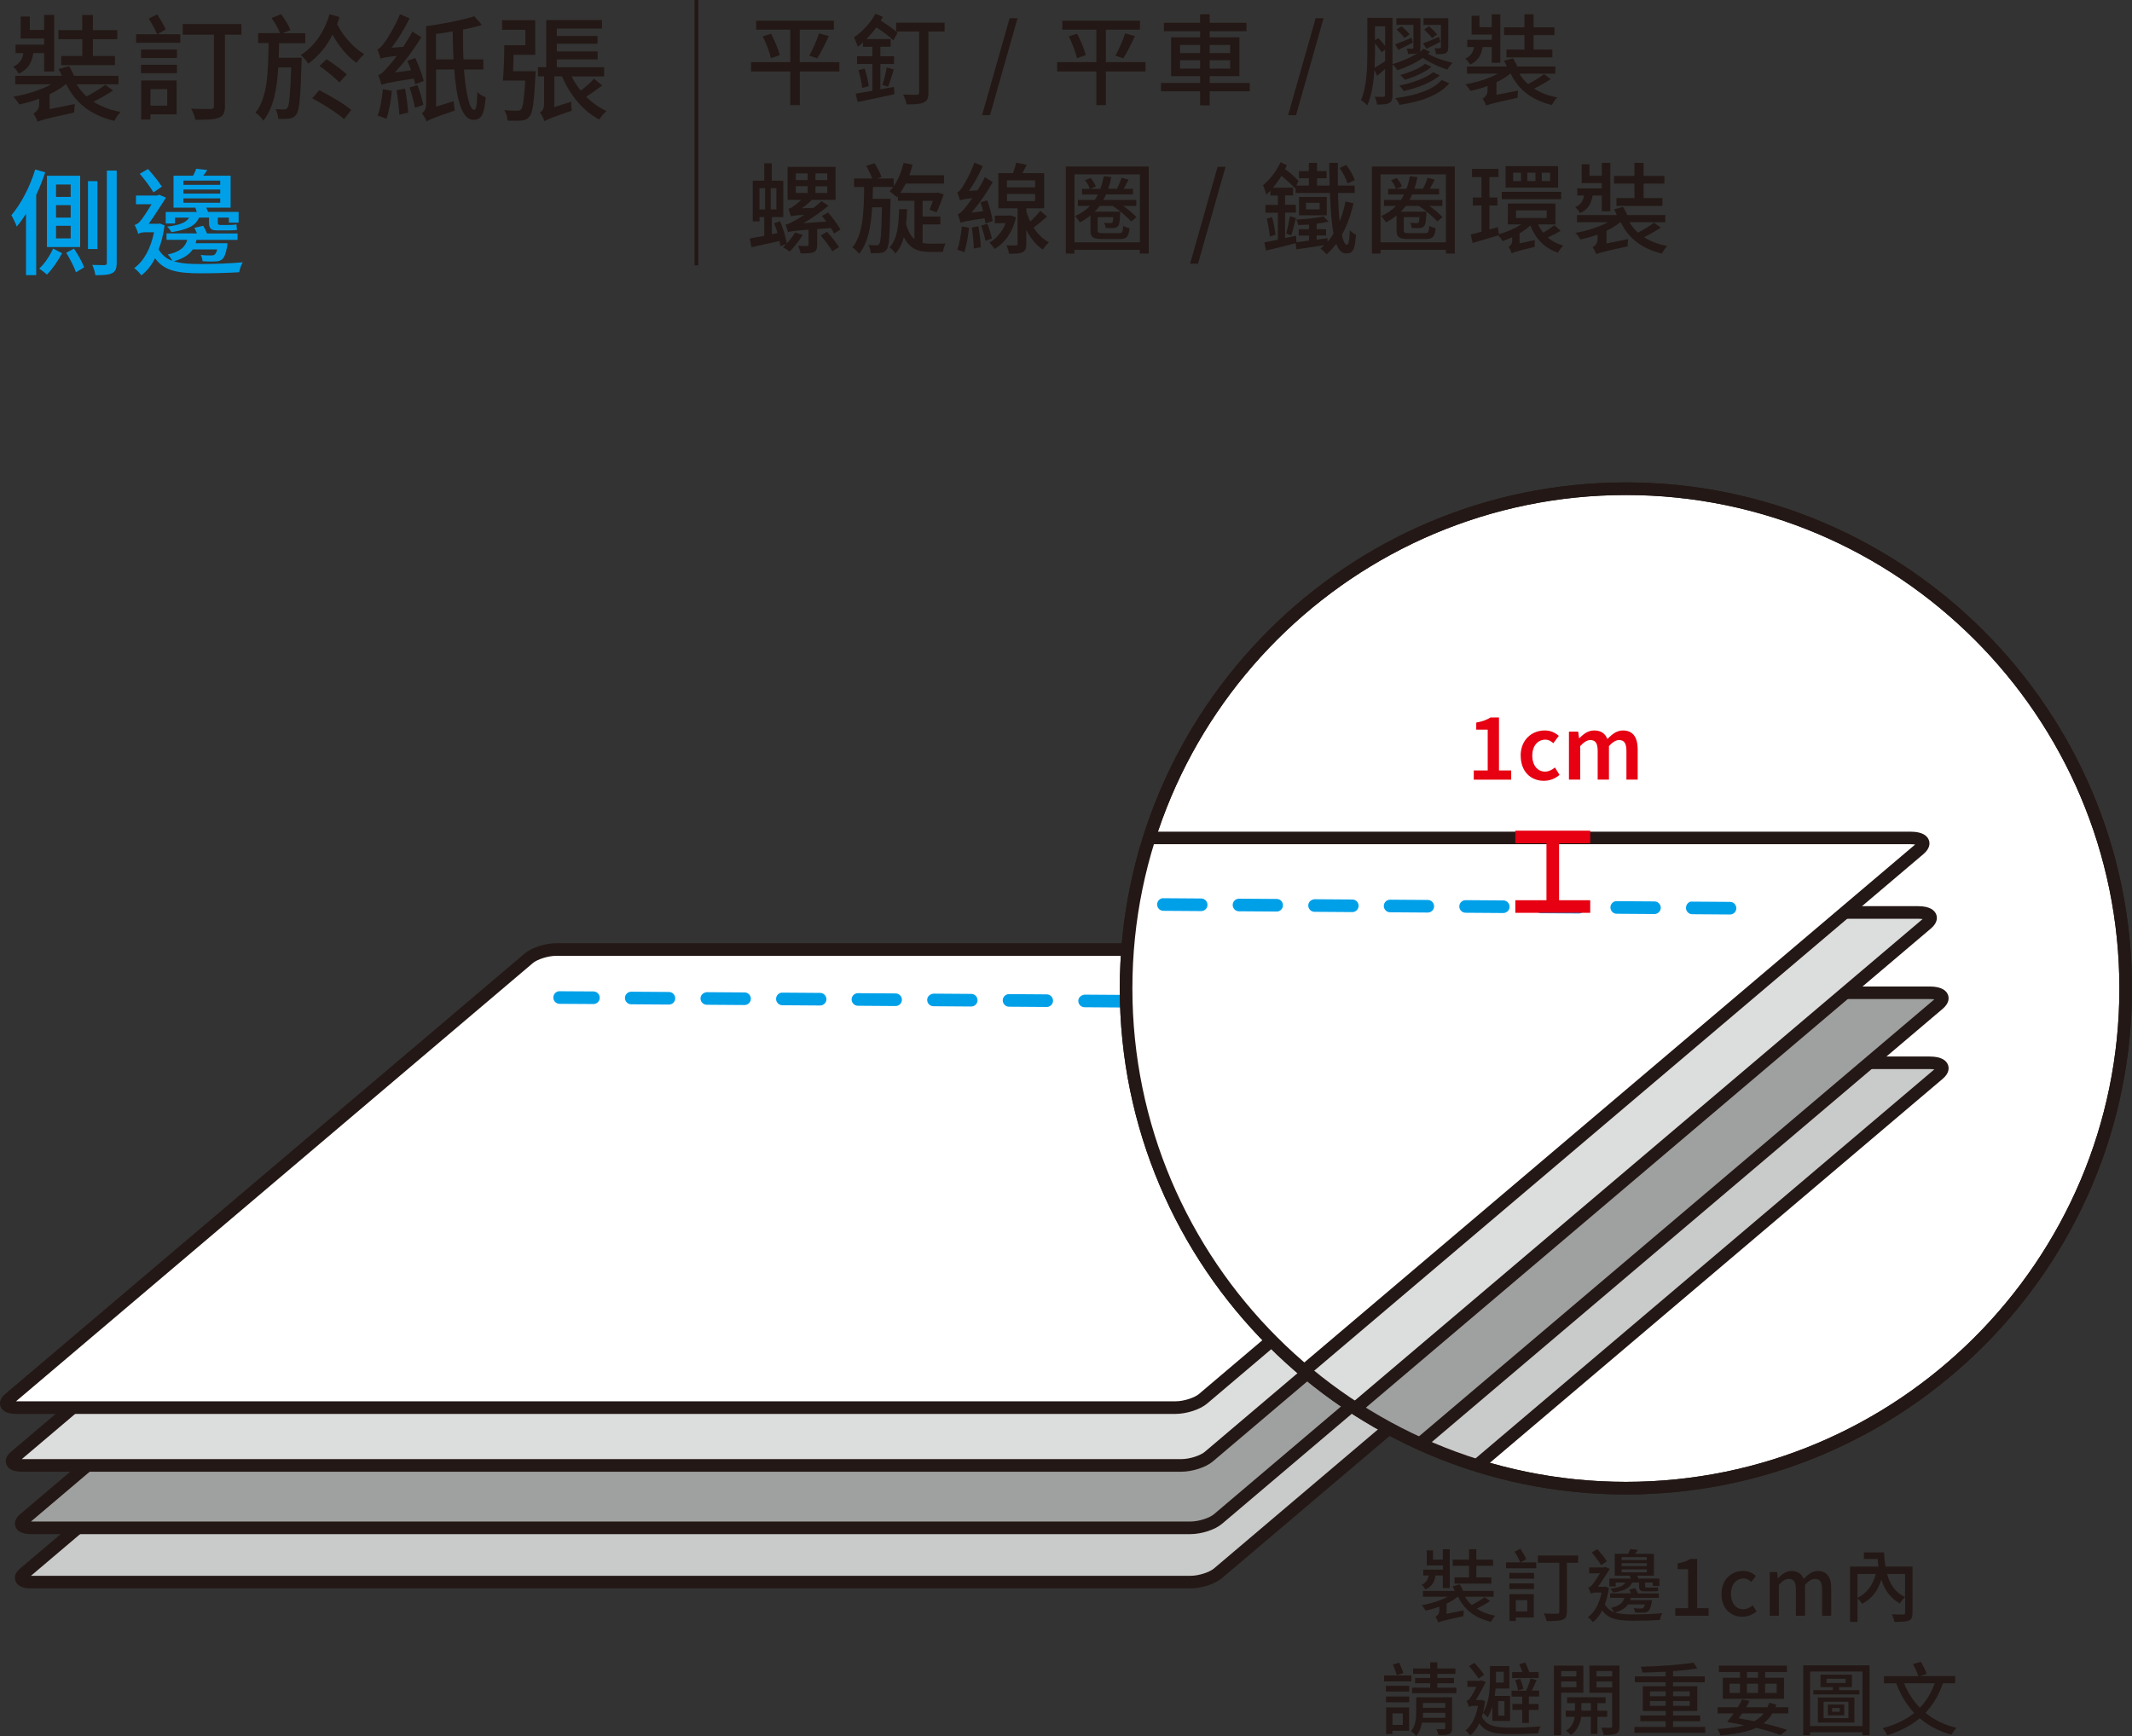<svg xmlns="http://www.w3.org/2000/svg" xmlns:xlink="http://www.w3.org/1999/xlink" viewBox="0 0 319.69 260.36"><rect x="0" y="0" width="319.69" height="260.36" fill="#333333" stroke="none"/><defs><clipPath id="clippath"><circle cx="243.8" cy="148.24" r="74.95" fill="none"></circle></clipPath></defs><g><g id="_&#x5716;&#x5C64;_1" data-name="&#x5716;&#x5C64;_1"><g><path d="M5,7.97c-.22,1.4-.76,2.43-2.2,3.09-.14-.31-.52-.82-.83-1.04.99-.45,1.39-1.15,1.54-2.05h-1.18v-1.27h4.29v-.92h-3.52v-3.3h1.37v2.01h2.15v-2.25h1.51v8.48h-1.51v-2.76h-1.61ZM16.95,13.57c-.89.61-1.98,1.21-2.93,1.68,1.13.73,2.48,1.25,4.06,1.54-.31.31-.73.9-.92,1.34-3.47-.83-5.85-2.64-7.22-5.5h-.07c-.68.56-1.51,1.08-2.43,1.51v2.22l3.78-.76c-.05.38-.09.95-.09,1.27-4.53,1.01-5.14,1.18-5.5,1.39-.1-.35-.41-.95-.62-1.23.33-.19.87-.59.87-1.42v-.8c-.99.36-2.01.66-3,.85-.19-.33-.57-.88-.89-1.15,2-.35,4.15-1.02,5.71-1.87H2.29v-1.27h6.98c-.14-.35-.31-.69-.49-1.01l1.58-.43c.26.42.55.97.73,1.44h6.68v1.27h-6.28c.4.68.9,1.28,1.49,1.82.95-.5,2.12-1.2,2.81-1.74l1.16.85ZM12.33,5.87h-3.57v-1.35h3.57v-2.27h1.6v2.27h3.66v1.35h-3.66v2.53h3.3v1.37h-8.05v-1.37h3.16v-2.53Z" fill="#231815"></path><path d="M23.6,5.13h3.44v1.28h-6.63v-1.28h3.16c-.28-.64-.8-1.63-1.27-2.34l1.27-.64c.47.73,1.02,1.65,1.28,2.27l-1.25.71ZM21.15,7.43h5.39v1.27h-5.39v-1.27ZM21.15,9.72h5.38v1.25h-5.38v-1.25ZM26.48,17.15h-3.92v.78h-1.39v-5.86h5.31v5.08ZM22.56,13.37v2.48h2.52v-2.48h-2.52ZM36.19,5.19h-2.46v10.72c0,.99-.24,1.51-.94,1.75-.69.28-1.82.3-3.49.3-.09-.45-.36-1.21-.64-1.67,1.27.07,2.57.05,2.95.05.35-.02.47-.12.47-.45V5.19h-4.68v-1.58h8.8v1.58Z" fill="#231815"></path><path d="M45.24,8.66s0,.47-.02.66c-.16,5.34-.33,7.23-.78,7.84-.31.42-.61.56-1.06.62-.38.07-1.01.07-1.65.05-.02-.43-.19-1.06-.4-1.46.56.03,1.01.05,1.27.05.22,0,.36-.05.5-.24.28-.38.41-1.91.57-6.07h-1.94c-.21,3.35-.73,6.11-2.24,7.98-.26-.38-.78-.94-1.18-1.2,1.77-2.19,1.91-5.88,1.96-10.43h-1.56v-1.49h3.28c-.24-.64-.76-1.58-1.28-2.27l1.44-.57c.56.73,1.16,1.72,1.4,2.38l-1.18.47h3.4v1.49h-3.92c-.02.75-.03,1.49-.05,2.19h3.44ZM50.9,2.57c-.1.35-.21.71-.35,1.06.89,1.75,2.5,3.61,4.08,4.49-.4.31-.9.9-1.18,1.3-1.34-.92-2.65-2.5-3.59-4.22-.9,1.79-2.13,3.26-3.64,4.35-.24-.43-.71-.95-1.13-1.3,2.01-1.25,3.56-3.47,4.32-6.12l1.49.43ZM47.86,13.52c1.58.8,3.75,2.06,4.81,2.97l-1.08,1.39c-1.01-.94-3.14-2.27-4.77-3.14l1.04-1.21ZM50.88,12.36c-.63-.69-1.93-1.74-2.97-2.46l1.06-1.02c1.01.66,2.36,1.63,3.02,2.29l-1.11,1.2Z" fill="#231815"></path><path d="M62.26,12.65c-.05-.26-.14-.54-.22-.87-3.87.62-4.46.75-4.84.95-.09-.31-.31-1.06-.49-1.46.38-.09.82-.52,1.37-1.15.28-.28.82-.92,1.42-1.74-1.77.19-2.17.3-2.43.42-.09-.31-.31-1.02-.49-1.4.33-.09.64-.43,1.02-.94.38-.5,1.63-2.45,2.38-4.32l1.44.61c-.75,1.54-1.73,3.14-2.71,4.41l1.75-.14c.48-.73.97-1.51,1.37-2.29l1.34.85c-1.14,1.89-2.55,3.77-3.97,5.29l2.43-.33c-.17-.5-.36-.99-.56-1.42l1.2-.43c.5,1.11,1.06,2.57,1.27,3.45l-1.28.5ZM58.76,13.63c-.14,1.51-.45,3.14-.81,4.2-.3-.16-.97-.38-1.32-.49.4-1.02.64-2.57.78-3.96l1.35.24ZM60.74,13.28c.21,1.16.4,2.64.47,3.63l-1.34.28c-.03-.99-.22-2.5-.41-3.66l1.28-.24ZM62.59,12.76c.36.94.73,2.15.89,2.97l-1.25.43c-.14-.81-.5-2.08-.82-3.04l1.18-.36ZM69.57,10.42c.28,3.63.83,6.06,1.54,6.06.29,0,.43-.87.47-2.67.33.33.85.64,1.25.78-.21,2.65-.68,3.38-1.84,3.38-1.75,0-2.55-3.14-2.88-7.55h-2.72v5.57l2.64-.81c.02.43.1,1.06.17,1.4-3.33,1.13-3.89,1.39-4.22,1.65-.12-.36-.48-.95-.71-1.23.28-.19.63-.62.63-1.41V3.93c2.55-.35,5.45-.92,7.22-1.49l1.15,1.3c-.85.26-1.82.5-2.84.69-.02,1.58,0,3.11.07,4.48h2.97v1.51h-2.88ZM68,8.91c-.07-1.32-.1-2.74-.12-4.2-.83.16-1.68.28-2.5.38v3.82h2.62Z" fill="#231815"></path><path d="M80.31,10.68s0,.43-.02.64c-.21,4.01-.4,5.6-.9,6.16-.31.4-.64.54-1.18.59-.45.05-1.27.05-2.1.02-.03-.49-.19-1.13-.49-1.58.8.09,1.58.09,1.89.09.29,0,.45-.02.62-.19.28-.31.45-1.46.63-4.32h-3.35c.12-1.39.21-3.59.21-5.31h3.16v-2.31h-3.49v-1.44h4.96v5.2h-3.25c-.02.83-.03,1.68-.07,2.45h3.36ZM90.29,12.83c-.78.59-1.65,1.2-2.39,1.68.9.9,1.94,1.65,3.05,2.13-.36.31-.85.88-1.09,1.28-2.41-1.23-4.42-3.71-5.59-6.47h-1.16v4.61l2.53-.8c0,.4.05,1.01.1,1.34-3.23,1.11-3.78,1.34-4.09,1.6-.1-.36-.45-1.02-.69-1.32.29-.17.62-.5.62-1.21v-4.22h-.92v-1.37h1.25V3.01h8.35v1.28h-6.77v1.11h6.11v1.16h-6.11v1.15h6.12v1.2h-6.12v1.18h7.1v1.37h-4.88c.38.75.83,1.47,1.37,2.13.69-.52,1.51-1.23,2-1.79l1.21,1.02Z" fill="#231815"></path><path d="M6.78,25.83c-.38,1.15-.83,2.31-1.35,3.42v12.01h-1.53v-9.2c-.45.71-.9,1.35-1.39,1.91-.14-.4-.56-1.3-.8-1.7,1.44-1.68,2.78-4.25,3.57-6.85l1.49.42ZM9.31,37.97c-.57,1.09-1.49,2.43-2.27,3.21-.28-.26-.82-.68-1.16-.9.82-.73,1.66-2.03,2.08-3l1.35.69ZM12.02,37.05h-4.98v-10.69h4.98v10.69ZM10.6,27.67h-2.2v1.86h2.2v-1.86ZM10.6,30.77h-2.2v1.86h2.2v-1.86ZM10.6,33.86h-2.2v1.89h2.2v-1.89ZM11.09,37.28c.59.88,1.25,2.06,1.53,2.81l-1.23.75c-.24-.76-.9-2.01-1.46-2.93l1.16-.62ZM14.61,37.35h-1.42v-10.18h1.42v10.18ZM17.5,25.59v13.81c0,.87-.19,1.32-.68,1.56-.49.26-1.28.31-2.52.31-.05-.42-.24-1.09-.47-1.54.85.03,1.61.03,1.86.03.24-.02.33-.09.33-.35v-13.83h1.47Z" fill="#00a0e9"></path><path d="M28.93,37.38c-.54.8-1.41,1.39-2.85,1.8,1.08.35,2.39.42,4.01.42,1.82,0,4.47-.09,6.31-.26-.24.35-.45,1.08-.54,1.49-1.67.1-3.85.16-5.79.16-3.37,0-5.47-.35-6.82-2.26-.55,1.11-1.25,1.94-2.05,2.57-.23-.33-.75-.87-1.08-1.09,1.44-1.04,2.46-2.88,2.98-5.38h-1.34c-.42,0-.89.12-1.04.26-.07-.36-.36-1.08-.54-1.35.28-.09.54-.21.82-.54.33-.35,1.11-1.54,1.73-2.57h-2.34v-1.3h3.19l.29-.12,1.02.43c-.63.97-1.72,2.72-2.59,3.92h1.41l.28-.03.69.28c-.19,1.35-.49,2.55-.89,3.59.5.87,1.18,1.41,2.07,1.72-.16-.29-.47-.73-.71-.95,1.91-.42,2.62-1.14,2.93-2.2h-3.11v-.97h4.56c-.12-.3-.26-.57-.38-.83l1.32-.31c.21.35.42.76.57,1.15h4.58v.97h-6.16c-.03.17-.09.35-.12.5h4.77s-.02.33-.05.49c-.21,1.11-.43,1.67-.78,1.94-.29.23-.64.3-1.04.3-.38.02-1.11.02-1.86-.03-.02-.28-.14-.68-.28-.94.68.07,1.32.07,1.58.07.23,0,.36-.02.49-.12.16-.12.28-.33.4-.78h-3.68ZM23.01,28.85c-.42-.73-1.32-1.94-2.05-2.79l1.23-.71c.76.83,1.65,1.94,2.08,2.64l-1.27.87ZM29.5,31.78c-.05-.21-.14-.43-.22-.64h-3.26v-4.79h2.93c.19-.36.38-.75.48-1.04l1.65.19c-.19.31-.4.59-.61.85h4.11v4.79h-3.66c.1.21.21.43.28.64h4.58v1.61h-1.46v-.76h-1.66v.71c0,.28.02.4.38.4h1.27c.28,0,.9-.02,1.15-.09.02.33.02.5.09.81-.23.07-.75.09-1.16.09h-1.94c-.97,0-1.11-.49-1.11-1.23v-.69h-1.49c-.54,1.25-1.72,1.8-4.16,2.19-.12-.28-.42-.66-.64-.83,1.93-.24,2.86-.62,3.31-1.35h-2.12v.87h-1.39v-1.72h4.67ZM27.5,27.72h5.52v-.64h-5.52v.64ZM27.5,29.04h5.52v-.62h-5.52v.62ZM27.5,30.41h5.52v-.66h-5.52v.66Z" fill="#00a0e9"></path></g><g><path d="M125.88,10.72h-5.95v5.05h-1.43v-5.05h-5.88v-1.4h5.88v-4.87h-5.11v-1.35h11.64v1.35h-5.11v4.87h5.95v1.4ZM115.61,5.06c.55,1.02,1.11,2.35,1.31,3.21l-1.32.45c-.19-.85-.7-2.23-1.23-3.27l1.25-.39ZM121.35,8.35c.51-.89,1.13-2.3,1.46-3.34l1.47.4c-.54,1.16-1.19,2.49-1.74,3.33l-1.19-.39Z" fill="#231815"></path><path d="M133.95,6.04c-.59-.58-1.6-1.34-2.55-1.93-.45.62-.96,1.22-1.49,1.75h3.64v1.16h-1.54v1.41h2.05v1.17h-2.05v3.8c.67-.12,1.35-.25,2.04-.37l.07,1.1c-1.93.43-3.99.85-5.51,1.17l-.31-1.25c.68-.12,1.54-.25,2.51-.43v-4.02h-2.3v-1.17h2.3v-1.41h-1.41v-.65c-.27.24-.51.46-.77.64-.1-.3-.39-1.05-.58-1.4,1.22-.83,2.48-2.15,3.22-3.55l1.1.46c-.09.21-.19.4-.31.58.97.59,1.93,1.28,2.54,1.81l-.64,1.13ZM129.66,10.28c.27.85.52,1.95.61,2.64l-.99.27c-.06-.73-.3-1.81-.55-2.67l.94-.24ZM132.31,12.74c.24-.71.54-1.84.65-2.61l1.07.28c-.3.91-.59,1.93-.86,2.6l-.86-.27ZM141.64,4.72h-2.42v9.16c0,.82-.18,1.25-.7,1.48-.52.25-1.34.3-2.57.3-.07-.4-.31-1.08-.53-1.48.93.04,1.8.03,2.05.03s.36-.07.36-.33V4.72h-3.45v-1.32h7.26v1.32Z" fill="#231815"></path><path d="M151.39,2.73h1.19l-4.13,14.54h-1.19l4.13-14.54Z" fill="#231815"></path><path d="M171.78,10.72h-5.95v5.05h-1.43v-5.05h-5.88v-1.4h5.88v-4.87h-5.11v-1.35h11.64v1.35h-5.11v4.87h5.95v1.4ZM161.5,5.06c.55,1.02,1.11,2.35,1.31,3.21l-1.32.45c-.19-.85-.7-2.23-1.23-3.27l1.25-.39ZM167.25,8.35c.51-.89,1.13-2.3,1.46-3.34l1.47.4c-.54,1.16-1.19,2.49-1.74,3.33l-1.19-.39Z" fill="#231815"></path><path d="M187.4,13.69h-6.01v2.11h-1.43v-2.11h-5.87v-1.25h5.87v-1.02h-4.35v-5.82h4.35v-.92h-5.43v-1.26h5.43v-1.28h1.43v1.28h5.52v1.26h-5.52v.92h4.46v5.82h-4.46v1.02h6.01v1.25ZM176.95,7.97h3.01v-1.23h-3.01v1.23ZM179.96,10.29v-1.26h-3.01v1.26h3.01ZM181.39,6.74v1.23h3.07v-1.23h-3.07ZM184.46,9.03h-3.07v1.26h3.07v-1.26Z" fill="#231815"></path><path d="M197.28,2.73h1.19l-4.13,14.54h-1.19l4.13-14.54Z" fill="#231815"></path><path d="M214.44,7.78c-.1.1-.21.21-.33.3,1.41.74,2.73,1.1,3.71,1.35-.27.24-.62.67-.8,1.01-.96-.31-2.21-.8-3.67-1.75-1.13.79-2.52,1.43-3.82,1.84-.16-.27-.45-.65-.73-.88v4.62c0,.61-.12.98-.48,1.17-.37.21-.94.24-1.83.24-.04-.31-.19-.86-.35-1.17.58.03,1.14.01,1.31.01.16-.01.24-.07.24-.27v-3.89c-.4.34-.8.68-1.19,1.01l-.4-.88c-.12,1.83-.41,3.82-1.08,5.32-.19-.24-.68-.65-.94-.79.88-2.05.95-4.96.95-7.1V2.67h3.77v6.95c1.28-.37,2.73-.97,3.79-1.66-.3.13-.79.13-1.45.13-.02-.25-.1-.55-.22-.8.4.02.74.02.86.02.12-.02.16-.04.16-.16v-3.42h-2.55v-.99h3.61v4.42c0,.33-.04.52-.18.67.24-.16.45-.34.62-.52l.99.48ZM206.17,7.91c0,.68-.01,1.46-.06,2.26.45-.24,1-.61,1.59-.99v-1.74l-.53.39c-.22-.34-.61-.89-.99-1.34v1.43ZM206.17,3.94v2.08l.51-.31c.34.36.74.8,1.02,1.19v-2.95h-1.53ZM209.19,6.65c.65-.22,1.54-.59,2.47-1l.19.74c-.73.39-1.49.74-2.17,1.08l-.49-.83ZM217.33,12.49c-1.5,1.77-4.19,2.75-7.47,3.24-.12-.31-.38-.74-.64-1.01,3.07-.39,5.7-1.25,6.95-2.73l1.16.51ZM210.62,5.7c-.27-.34-.79-.91-1.2-1.29l.74-.48c.41.36.93.88,1.22,1.22l-.76.55ZM215.92,11.3c-1.31,1.1-3.43,1.91-5.43,2.35-.16-.24-.43-.58-.67-.82,1.87-.36,4.01-1.11,5.08-2l1.02.48ZM214.66,10.01c-.99.85-2.61,1.54-3.99,1.95-.18-.22-.46-.5-.71-.71,1.31-.34,2.91-.99,3.74-1.69l.96.46ZM215.97,6.28c-.71.37-1.44.73-2.09,1.04l-.5-.82c.62-.22,1.5-.58,2.4-.97l.19.74ZM216.06,3.73h-2.61v-.99h3.71v4.35c0,.49-.09.73-.4.89-.33.15-.79.15-1.43.15-.03-.28-.12-.62-.22-.89h.8c.12-.02.15-.04.15-.16v-3.34ZM214.3,3.94c.4.37.92.89,1.2,1.22l-.77.55c-.25-.34-.79-.91-1.19-1.29l.76-.48Z" fill="#231815"></path><path d="M222.31,7.05c-.19,1.2-.65,2.08-1.89,2.64-.12-.27-.45-.7-.71-.89.85-.39,1.19-.98,1.32-1.75h-1.01v-1.08h3.67v-.79h-3.02v-2.82h1.17v1.72h1.84v-1.93h1.29v7.26h-1.29v-2.36h-1.38ZM232.54,11.85c-.76.52-1.69,1.04-2.51,1.44.96.62,2.12,1.07,3.47,1.32-.27.27-.62.77-.79,1.14-2.97-.71-5.01-2.26-6.18-4.71h-.06c-.58.48-1.29.92-2.08,1.29v1.9l3.24-.65c-.04.33-.07.82-.07,1.08-3.87.86-4.39,1.01-4.71,1.19-.09-.3-.36-.82-.54-1.05.28-.16.74-.5.74-1.22v-.68c-.85.31-1.72.56-2.57.73-.16-.28-.49-.76-.76-.98,1.71-.3,3.55-.88,4.88-1.6h-4.63v-1.08h5.97c-.12-.3-.27-.59-.41-.86l1.35-.37c.22.36.48.83.62,1.23h5.72v1.08h-5.38c.34.58.77,1.1,1.28,1.56.82-.43,1.81-1.02,2.41-1.49l.99.73ZM228.59,5.26h-3.06v-1.16h3.06v-1.95h1.37v1.95h3.13v1.16h-3.13v2.17h2.82v1.17h-6.89v-1.17h2.7v-2.17Z" fill="#231815"></path><path d="M120.37,35.23c-.53.86-1.32,1.87-1.96,2.51-.22-.19-.7-.51-.99-.65.15-.15.3-.3.46-.46l-.86.27c-.03-.22-.07-.48-.12-.76-1.5.34-3.03.67-4.22.94l-.25-1.32c.61-.1,1.35-.24,2.17-.39v-2.81h-.71v.64h-1.01v-6.1h1.72v-2.61h1.13v2.61h1.72v5.46h-1.71v2.55l.85-.15c-.15-.53-.33-1.04-.51-1.48l.89-.3c.46,1.05.85,2.41,1.01,3.33.48-.52.92-1.1,1.25-1.65l1.14.37ZM113.88,31.41h.86v-3.19h-.86v3.19ZM116.42,28.22h-.85v3.19h.85v-3.19ZM122.53,34.34v2.38c0,.59-.1.92-.54,1.1-.43.19-1.05.18-1.95.18-.06-.34-.21-.8-.37-1.13.61.03,1.19.03,1.35.02.18,0,.22-.04.22-.19v-2.26c-2.35.19-2.78.27-3.09.37-.05-.22-.22-.82-.36-1.14.37-.04.79-.24,1.37-.58.27-.12.79-.45,1.41-.86-1.44.07-1.75.13-1.98.21-.06-.25-.24-.82-.37-1.14.22-.03.48-.15.76-.37.18-.12.68-.49,1.16-.96h-2.04v-4.95h7.19v4.95h-3.55c-.46.46-.99.91-1.5,1.26l1.74-.05c.42-.31.82-.67,1.19-1.01l1.07.67c-1.2.98-2.48,1.89-3.76,2.63l3.42-.24c-.21-.28-.43-.58-.65-.85l.92-.51c.68.79,1.5,1.87,1.86,2.57l-.96.58c-.1-.24-.28-.52-.49-.82l-2.05.15ZM119.33,27h1.78v-.99h-1.78v.99ZM119.33,28.93h1.78v-1h-1.78v1ZM124.05,26.01h-1.77v.99h1.77v-.99ZM124.05,27.94h-1.77v1h1.77v-1ZM124,34.77c.65.7,1.43,1.66,1.8,2.29l-.99.62c-.34-.61-1.1-1.62-1.74-2.35l.94-.56Z" fill="#231815"></path><path d="M138.37,36.45c.37.07.76.1,1.16.1.34,0,1.8,0,2.24-.02-.16.31-.33.91-.39,1.25h-1.93c-1.72,0-3.03-.42-3.92-2.21-.27.98-.65,1.81-1.28,2.45-.18-.3-.56-.73-.86-.92,1.17-1.22,1.37-3.4,1.43-5.73h1.2c-.03.77-.07,1.51-.15,2.23.3,1.1.71,1.81,1.25,2.26v-5.75h-2.48v-.71l-.15.18c-.24-.24-.8-.68-1.1-.89.19-.19.37-.42.55-.65h-3.04c-.02.61-.03,1.22-.05,1.78h2.67v.58c-.09,4.81-.18,6.49-.55,6.99-.25.36-.49.49-.89.53-.36.07-.91.06-1.52.05-.03-.37-.13-.89-.33-1.23.51.05.96.05,1.19.05.19,0,.31-.03.43-.21.22-.31.31-1.68.4-5.49h-1.47c-.18,2.92-.61,5.32-1.96,6.98-.22-.33-.65-.74-1.01-.95,1.6-1.95,1.72-5.14,1.77-9.07h-1.51v-1.28h2.73c-.22-.56-.58-1.32-.91-1.9l1.26-.39c.39.65.85,1.5,1.04,2.05l-.67.24h2.49v1.16c.68-.97,1.17-2.21,1.48-3.49l1.35.25c-.13.53-.3,1.08-.49,1.59h5.2v1.25h-5.72c-.27.5-.55.98-.83,1.4h5.4l.21-.06.9.28c-.34.94-.73,2.02-1.08,2.7l-1.05-.39c.15-.36.34-.85.51-1.34h-1.54v2.35h2.66v1.19h-2.66v2.81Z" fill="#231815"></path><path d="M147.76,33.49c-.03-.22-.07-.49-.13-.76-2.82.42-3.3.53-3.59.68-.07-.28-.28-.94-.43-1.29.33-.09.67-.43,1.13-.97.19-.24.61-.76,1.07-1.44-1.32.16-1.65.25-1.87.33-.07-.25-.27-.88-.42-1.2.27-.06.51-.37.8-.8.3-.43,1.25-2.08,1.78-3.65l1.28.52c-.59,1.29-1.34,2.64-2.09,3.73l1.29-.1c.4-.62.79-1.31,1.09-1.97l1.19.73c-.88,1.6-2.04,3.25-3.19,4.59l1.75-.22c-.12-.46-.25-.94-.4-1.34l1.02-.27c.36,1.01.71,2.32.82,3.1l-1.09.34ZM145.3,34.16c-.13,1.32-.4,2.75-.71,3.68-.24-.13-.76-.3-1.04-.39.34-.92.55-2.26.67-3.49l1.08.19ZM146.71,33.95c.18.99.33,2.27.36,3.13l-1.05.19c-.01-.86-.15-2.17-.3-3.15l.99-.18ZM148.05,33.55c.28.71.56,1.62.68,2.23l-.97.34c-.1-.62-.37-1.57-.64-2.27l.92-.3ZM152.35,32.57c-.49,2.26-1.69,3.89-3.21,4.77-.18-.27-.53-.73-.79-.95,1.02-.56,1.95-1.63,2.45-2.92h-1.63v-1.13h2.17l.21-.04.8.28ZM157.01,32.48c-.67.58-1.4,1.2-2.02,1.66.61.95,1.4,1.74,2.3,2.21-.3.24-.7.74-.91,1.08-1.01-.65-1.86-1.71-2.49-2.95v2.12c0,.65-.13,1.02-.56,1.23-.43.21-1.1.22-2.03.22-.05-.37-.22-.92-.39-1.26.62.03,1.25.03,1.43.02.19-.02.24-.06.24-.22v-5.35h-2.88v-5.27h2.2c.19-.51.37-1.11.48-1.57l1.56.31c-.21.43-.41.88-.64,1.26h3.27v5.27h-2.66v.52c.16.51.34.99.58,1.46.55-.51,1.13-1.13,1.51-1.59l1.02.85ZM150.99,28.1h4.22v-1.05h-4.22v1.05ZM150.99,30.16h4.22v-1.07h-4.22v1.07Z" fill="#231815"></path><path d="M172.25,24.98v13.05h-1.34v-.55h-9.8v.55h-1.29v-13.05h12.43ZM170.92,36.34v-10.19h-9.8v10.19h9.8ZM170.41,30.89h-1.97c.77.56,1.53,1.19,1.97,1.68l-.79.65c-.57-.67-1.72-1.63-2.75-2.33h-1.98c-.22.3-.48.59-.74.86h3.82v.37c-.06,1.07-.12,1.59-.33,1.8-.18.18-.37.27-.7.28-.24.02-.71.03-1.16-.02-.01-.24-.1-.55-.24-.76.43.04.82.04.96.04.13,0,.24-.01.31-.1.06-.09.1-.31.13-.79h-2.35v1.95c0,.37.13.45.82.45h2.36c.49,0,.6-.15.65-1.11.25.18.65.31.95.37-.12,1.29-.45,1.62-1.48,1.62h-2.58c-1.4,0-1.8-.25-1.8-1.31v-2.23c-.46.4-.99.73-1.57,1.04-.15-.24-.51-.71-.73-.94.88-.39,1.62-.91,2.23-1.53h-1.81v-.89h2.52c.18-.27.33-.52.48-.82h-2.38v-.85h1.16c-.1-.37-.4-.91-.73-1.29l.86-.34c.33.39.67.91.77,1.29l-.86.34h1.54c.22-.58.39-1.2.52-1.89l1.13.13c-.12.64-.28,1.22-.46,1.75h1.29c.27-.49.55-1.16.71-1.65l1.05.28c-.24.48-.49.96-.74,1.37h1.4v.85h-4.04c-.13.28-.25.55-.4.82h4.93v.89Z" fill="#231815"></path><path d="M182.58,25.01h1.19l-4.13,14.54h-1.19l4.13-14.54Z" fill="#231815"></path><path d="M202.96,30.46c-.4,1.78-.98,3.4-1.75,4.77.21.99.48,1.48.76,1.48.22,0,.37-.51.43-2.18.25.28.64.55.93.67-.16,2.38-.53,2.81-1.48,2.81-.64,0-1.13-.49-1.48-1.45-.43.59-.94,1.13-1.46,1.59-.19-.24-.64-.67-.91-.88.19-.16.39-.31.56-.49-1.48.24-2.97.43-4.16.61l-.13-.91c-1.54.4-3.19.82-4.43,1.1l-.25-1.23c.56-.1,1.26-.25,2.03-.4v-4.05h-1.87v-1.17h1.87v-1.41h-1.13v-.73c-.21.22-.4.42-.61.59-.09-.3-.33-1.07-.49-1.4.99-.82,2.02-2.11,2.63-3.45l.94.46c-.09.19-.18.39-.27.58.77.56,1.56,1.23,2.02,1.77l-.33.7h1.88v-1.1h-1.48v-1.08h1.48v-1.23h1.23v1.23h1.43v1.08h-1.43v1.1h1.88c-.03-1.07-.04-2.21-.06-3.41h1.31c-.02,1.22-.02,2.36-.02,3.41h2.54v1.1h-2.51c.04,1.71.13,3.12.25,4.26.37-.92.67-1.92.88-2.97l1.17.24ZM190.75,32.57c.22.83.45,1.92.51,2.63l-.85.28c-.06-.73-.25-1.84-.46-2.69l.8-.22ZM199.07,36.27c.33-.39.62-.79.89-1.23-.28-1.5-.45-3.55-.53-6.1h-5.15v-.85l-.09.18c-.49-.56-1.28-1.29-2.04-1.89-.39.64-.82,1.23-1.26,1.77h3v1.16h-1.2v1.41h1.62v1.17h-1.62v3.82l1.65-.36.06.98c.55-.06,1.19-.15,1.88-.24v-.76h-1.54v-.95h1.54v-.7c-.55.04-1.1.06-1.62.07-.03-.22-.16-.58-.28-.82,1.44-.06,3.12-.24,4.05-.49l.8.8c-.53.12-1.14.22-1.8.31v.82h1.41v.95h-1.41v.62l1.62-.22.02.53ZM192.87,35.02c.19-.71.43-1.83.55-2.6l.91.28c-.24.89-.49,1.93-.71,2.6l-.74-.28ZM194.79,29.53h4.16v2.76h-4.16v-2.76ZM195.83,31.4h2.05v-.98h-2.05v.98ZM202.08,27.52c-.21-.62-.7-1.6-1.2-2.33l.99-.45c.53.7,1.07,1.63,1.28,2.27l-1.07.51Z" fill="#231815"></path><path d="M218.15,24.98v13.05h-1.34v-.55h-9.8v.55h-1.29v-13.05h12.43ZM216.81,36.34v-10.19h-9.8v10.19h9.8ZM216.31,30.89h-1.97c.77.56,1.53,1.19,1.97,1.68l-.79.65c-.57-.67-1.72-1.63-2.75-2.33h-1.98c-.22.3-.48.59-.74.86h3.82v.37c-.06,1.07-.12,1.59-.33,1.8-.18.18-.37.27-.7.28-.24.02-.71.03-1.16-.02-.01-.24-.1-.55-.24-.76.43.04.82.04.96.04.13,0,.24-.01.31-.1.06-.09.1-.31.13-.79h-2.35v1.95c0,.37.13.45.82.45h2.36c.49,0,.6-.15.65-1.11.25.18.65.31.95.37-.12,1.29-.45,1.62-1.48,1.62h-2.58c-1.4,0-1.8-.25-1.8-1.31v-2.23c-.46.4-.99.73-1.57,1.04-.15-.24-.51-.71-.73-.94.88-.39,1.62-.91,2.23-1.53h-1.81v-.89h2.52c.18-.27.33-.52.48-.82h-2.38v-.85h1.16c-.1-.37-.4-.91-.73-1.29l.86-.34c.33.39.67.91.77,1.29l-.86.34h1.54c.22-.58.39-1.2.52-1.89l1.13.13c-.12.64-.28,1.22-.46,1.75h1.29c.27-.49.55-1.16.71-1.65l1.05.28c-.24.48-.49.96-.74,1.37h1.4v.85h-4.04c-.13.28-.25.55-.4.82h4.93v.89Z" fill="#231815"></path><path d="M234.01,34.63c-.61.34-1.31.71-1.93.99.64.56,1.44.97,2.35,1.22-.28.24-.65.73-.82,1.05-2.02-.67-3.37-2.12-4.13-4.07-.48.42-1.02.83-1.63,1.17v1.51l2.29-.49c-.03.3-.03.77-.01,1.01-2.75.67-3.19.82-3.46.98v-.02c-.07-.27-.3-.74-.46-.97.21-.1.54-.36.54-.95v-.49c-.48.24-.98.43-1.44.58-.15-.25-.42-.61-.65-.85-1.35.42-2.72.82-3.85,1.13l-.27-1.26c.48-.1,1.01-.25,1.6-.42v-3.93h-1.29v-1.2h1.29v-3.06h-1.41v-1.23h3.96v1.23h-1.35v3.06h1.19v1.2h-1.19v3.61c.42-.12.85-.25,1.26-.37l.15,1.07c1.14-.31,2.4-.85,3.35-1.47h-2v-3.13h7.14v3.13h-2.61c.21.45.48.86.77,1.23.61-.34,1.28-.79,1.69-1.11l.92.83ZM234.1,29.87h-8.92v-1.1h8.92v1.1ZM233.63,28.13h-7.87v-3.21h7.87v3.21ZM228.07,25.9h-1.17v1.26h1.17v-1.26ZM227.33,32.69h4.6v-1.14h-4.6v1.14ZM230.24,25.9h-1.22v1.26h1.22v-1.26ZM232.44,25.9h-1.25v1.26h1.25v-1.26Z" fill="#231815"></path><path d="M238.8,29.33c-.19,1.2-.65,2.08-1.89,2.64-.12-.27-.45-.7-.71-.89.85-.39,1.19-.98,1.32-1.75h-1.01v-1.08h3.67v-.79h-3.01v-2.82h1.17v1.72h1.84v-1.93h1.29v7.26h-1.29v-2.36h-1.38ZM249.03,34.13c-.76.52-1.69,1.04-2.51,1.44.96.62,2.12,1.07,3.48,1.32-.27.27-.62.77-.79,1.14-2.97-.71-5.01-2.26-6.18-4.71h-.06c-.58.48-1.29.92-2.08,1.29v1.9l3.24-.65c-.04.33-.07.82-.07,1.08-3.88.86-4.4,1.01-4.71,1.19-.09-.3-.36-.82-.54-1.05.28-.16.74-.5.74-1.22v-.68c-.85.31-1.72.56-2.57.73-.16-.28-.49-.76-.76-.98,1.71-.3,3.55-.88,4.88-1.6h-4.63v-1.08h5.97c-.12-.3-.27-.59-.42-.86l1.35-.37c.22.36.48.83.62,1.23h5.72v1.08h-5.38c.34.58.77,1.1,1.28,1.56.82-.43,1.81-1.02,2.41-1.49l.99.73ZM245.08,27.54h-3.06v-1.16h3.06v-1.95h1.37v1.95h3.13v1.16h-3.13v2.17h2.82v1.17h-6.89v-1.17h2.7v-2.17Z" fill="#231815"></path></g><rect x="104.14" width=".57" height="39.8" fill="#231815"></rect><g><path d="M215.25,236.27c-.15.96-.52,1.67-1.51,2.12-.1-.21-.36-.56-.57-.71.68-.31.95-.79,1.06-1.4h-.81v-.87h2.94v-.63h-2.42v-2.26h.94v1.38h1.47v-1.55h1.04v5.82h-1.04v-1.89h-1.11ZM223.44,240.11c-.61.42-1.36.83-2.01,1.15.77.5,1.7.86,2.78,1.06-.21.21-.5.62-.63.92-2.38-.57-4.01-1.81-4.95-3.77h-.05c-.46.38-1.04.74-1.67,1.04v1.52l2.59-.52c-.04.26-.06.65-.06.87-3.11.69-3.52.81-3.77.95-.07-.24-.29-.65-.43-.84.23-.13.59-.4.59-.98v-.55c-.68.25-1.38.45-2.06.58-.13-.23-.39-.61-.61-.79,1.37-.24,2.84-.7,3.91-1.28h-3.71v-.87h4.78c-.1-.24-.21-.48-.33-.69l1.08-.3c.18.29.38.67.5.99h4.58v.87h-4.31c.27.46.62.88,1.02,1.25.65-.35,1.45-.82,1.93-1.19l.8.58ZM220.28,234.83h-2.45v-.93h2.45v-1.56h1.09v1.56h2.51v.93h-2.51v1.74h2.26v.94h-5.52v-.94h2.17v-1.74Z" fill="#231815"></path><path d="M228,234.32h2.36v.88h-4.54v-.88h2.16c-.19-.44-.55-1.12-.87-1.61l.87-.44c.32.5.7,1.13.88,1.56l-.86.49ZM226.33,235.9h3.7v.87h-3.7v-.87ZM226.33,237.47h3.69v.86h-3.69v-.86ZM229.98,242.57h-2.69v.54h-.95v-4.02h3.64v3.48ZM227.29,239.97v1.7h1.73v-1.7h-1.73ZM236.64,234.37h-1.69v7.35c0,.68-.17,1.04-.64,1.2-.48.19-1.25.2-2.39.2-.06-.31-.25-.83-.44-1.14.87.05,1.76.04,2.02.04.24-.01.32-.08.32-.31v-7.34h-3.21v-1.08h6.03v1.08Z" fill="#231815"></path><path d="M244.14,240.59c-.37.55-.96.95-1.95,1.24.74.24,1.64.29,2.75.29,1.25,0,3.07-.06,4.33-.18-.17.24-.31.74-.37,1.02-1.14.07-2.64.11-3.97.11-2.31,0-3.75-.24-4.68-1.55-.38.76-.86,1.33-1.4,1.76-.16-.23-.51-.59-.74-.75.99-.71,1.69-1.97,2.05-3.69h-.92c-.29,0-.61.08-.71.18-.05-.25-.25-.74-.37-.93.19-.06.37-.14.56-.37.23-.24.76-1.06,1.19-1.76h-1.61v-.89h2.19l.2-.08.7.3c-.43.67-1.18,1.87-1.77,2.69h.96l.19-.02.48.19c-.13.93-.33,1.75-.61,2.46.35.59.81.96,1.41,1.18-.11-.2-.32-.5-.49-.65,1.31-.29,1.8-.79,2.01-1.51h-2.13v-.67h3.13c-.08-.2-.18-.39-.26-.57l.9-.21c.14.24.29.52.39.79h3.14v.67h-4.22c-.02.12-.06.24-.08.35h3.27s-.01.23-.04.33c-.14.76-.3,1.14-.53,1.33-.2.16-.44.2-.71.2-.26.01-.76.01-1.27-.02-.01-.19-.1-.46-.19-.64.46.05.9.05,1.08.05.15,0,.25-.01.33-.08.11-.08.19-.23.27-.54h-2.52ZM240.08,234.74c-.29-.5-.9-1.33-1.4-1.91l.84-.49c.52.57,1.13,1.33,1.43,1.81l-.87.59ZM244.53,236.75c-.04-.14-.1-.3-.16-.44h-2.24v-3.28h2.01c.13-.25.26-.51.33-.71l1.13.13c-.13.21-.27.4-.42.58h2.82v3.28h-2.51c.07.14.14.3.19.44h3.14v1.11h-1v-.52h-1.14v.49c0,.19.01.27.26.27h.87c.19,0,.62-.01.79-.06.01.23.01.35.06.56-.16.05-.51.06-.8.06h-1.33c-.67,0-.76-.33-.76-.84v-.48h-1.02c-.37.86-1.18,1.24-2.86,1.5-.08-.19-.29-.45-.44-.57,1.32-.17,1.96-.43,2.27-.93h-1.45v.59h-.95v-1.18h3.2ZM243.16,233.97h3.78v-.44h-3.78v.44ZM243.16,234.87h3.78v-.43h-3.78v.43ZM243.16,235.81h3.78v-.45h-3.78v.45Z" fill="#231815"></path><path d="M251.22,241.19h1.91v-5.85h-1.57v-.87c.82-.14,1.4-.36,1.9-.67h1.03v7.39h1.71v1.13h-5v-1.13Z" fill="#231815"></path><path d="M258.14,239.04c0-2.18,1.51-3.44,3.24-3.44.83,0,1.44.33,1.91.75l-.68.89c-.36-.32-.73-.51-1.17-.51-1.11,0-1.89.93-1.89,2.31s.76,2.31,1.84,2.31c.55,0,1.04-.26,1.43-.59l.57.9c-.61.54-1.38.81-2.13.81-1.77,0-3.13-1.25-3.13-3.43Z" fill="#231815"></path><path d="M265.35,235.77h1.12l.11.92h.04c.56-.59,1.21-1.08,2.02-1.08.98,0,1.52.45,1.81,1.2.64-.69,1.31-1.2,2.13-1.2,1.37,0,2.01.93,2.01,2.59v4.12h-1.37v-3.95c0-1.13-.36-1.58-1.09-1.58-.45,0-.93.3-1.47.89v4.64h-1.37v-3.95c0-1.13-.35-1.58-1.09-1.58-.44,0-.93.3-1.46.89v4.64h-1.37v-6.54Z" fill="#231815"></path><path d="M286.78,241.9c0,.63-.13.98-.57,1.15s-1.15.19-2.15.19c-.05-.32-.23-.82-.39-1.13.73.04,1.5.02,1.71.02.21-.01.29-.07.29-.25v-2.36c-.25.21-.61.65-.79.95-1.4-.76-2.27-1.99-2.78-3.56-.51,1.65-1.43,2.87-2.89,3.63-.13-.24-.44-.62-.68-.84v3.54h-1.12v-8.29h4.26c-.05-.37-.08-.76-.12-1.15h-2.06v-.98h3.02c.04.76.1,1.48.21,2.13h4.06v6.93ZM278.52,239.64c1.44-.73,2.33-1.92,2.75-3.59h-2.75v3.59ZM282.96,236.05c.45,1.62,1.27,2.81,2.7,3.47v-3.47h-2.7Z" fill="#231815"></path><path d="M211.64,252.16h-4.1v-.88h4.1v.88ZM211.3,253.69h-3.49v-.86h3.49v.86ZM207.83,254.44h3.48v.86h-3.48v-.86ZM211.29,259.57h-2.5v.5h-.94v-4h3.44v3.5ZM208.8,256.96v1.73h1.55v-1.73h-1.55ZM209.44,251.25c-.1-.43-.36-1.11-.57-1.62l.93-.27c.24.49.51,1.14.63,1.56l-.99.33ZM217.75,259.17c0,.49-.11.75-.45.89-.33.15-.87.17-1.61.15-.05-.26-.18-.64-.31-.89.5.02.99.02,1.13.01.15,0,.2-.05.2-.18v-.79h-3.49c-.12.73-.38,1.44-.86,1.99-.15-.2-.56-.6-.77-.71.7-.86.77-2.02.77-2.95v-2.14h5.38v4.62ZM218.38,253.11v.83h-6.64v-.83h2.71v-.67h-2.27v-.79h2.27v-.61h-2.56v-.81h2.56v-.92h1.07v.92h2.72v.81h-2.72v.61h2.5v.79h-2.5v.67h2.86ZM216.72,257.62v-.74h-3.34c0,.23-.01.49-.04.74h3.38ZM213.37,255.4v.73h3.34v-.73h-3.34Z" fill="#231815"></path><path d="M223.8,255.89c-.19.6-.43,1.15-.75,1.67-.13-.2-.49-.53-.67-.67-.05.2-.11.4-.18.58.73,1.43,2.2,1.63,4.41,1.63,1.27.01,3.12-.06,4.4-.19-.17.25-.31.75-.37,1.05-1.18.07-2.7.11-4.06.11-2.38,0-3.84-.24-4.76-1.62-.38.79-.83,1.39-1.36,1.83-.16-.23-.5-.61-.71-.76.93-.73,1.57-1.99,1.87-3.69h-.69c-.24,0-.57.08-.67.18-.05-.25-.25-.73-.36-.92.17-.06.33-.14.51-.38.19-.21.64-1.04,1-1.74h-1.38v-.89h1.92l.15-.07.7.25c-.35.65-.99,1.88-1.5,2.7h.68l.18-.02.53.19c-.08.63-.19,1.21-.33,1.76.94-1.49,1.05-3.56,1.05-5.01v-2.02h2.91v3.37h-2.06c-.04.36-.07.74-.13,1.12h2.3v3.74h-2.65v-2.19ZM221.72,251.75c-.31-.49-.93-1.3-1.45-1.88l.81-.48c.52.56,1.15,1.31,1.47,1.77l-.83.58ZM224.32,250.71v1.18c0,.15,0,.3-.01.46h1.17v-1.64h-1.15ZM224.65,257.3h.94v-2.19h-.94v2.19ZM228.25,254.45h-1.59v-.89h2.19c.24-.53.51-1.28.65-1.81l.92.21c-.24.53-.49,1.13-.73,1.59h1.09v.89h-1.53v1.12h1.44v.88h-1.44v1.96h-1v-1.96h-1.46v-.88h1.46v-1.12ZM230.71,251.66h-3.96v-.89h1.53c-.13-.38-.31-.83-.46-1.18l.88-.26c.24.45.48,1.02.61,1.44h1.4v.89ZM227.63,253.51c-.06-.4-.25-1.05-.45-1.52l.76-.21c.21.48.42,1.08.49,1.5l-.8.24Z" fill="#231815"></path><path d="M234.1,253.85v6.39h-1.09v-10.44h4.41v4.06h-3.32ZM234.1,250.62v.8h2.28v-.8h-2.28ZM236.38,253.04v-.87h-2.28v.87h2.28ZM239.53,257.47v2.56h-.99v-2.56h-1.44c-.1.8-.48,2.01-1.56,2.74-.15-.2-.49-.5-.71-.65.88-.53,1.21-1.43,1.31-2.08h-1.36v-.92h1.39v-1.13h-1.18v-.88h5.77v.88h-1.24v1.13h1.48v.92h-1.48ZM238.55,256.55v-1.13h-1.42v1.13h1.42ZM242.84,258.88c0,.61-.12.93-.51,1.12-.38.18-.98.21-1.87.2-.04-.3-.19-.8-.36-1.09.61.01,1.21.01,1.4.01.18-.01.24-.07.24-.25v-5h-3.41v-4.08h4.51v9.09ZM239.39,250.62v.8h2.36v-.8h-2.36ZM241.75,253.07v-.89h-2.36v.89h2.36Z" fill="#231815"></path><path d="M255.7,258.99v.89h-10.62v-.89h4.69v-.84h-3.81v-.87h3.81v-.68h-3.44v-3.7h3.44v-.61h-4.63v-.88h4.63v-.7c-1.19.07-2.4.11-3.51.13-.01-.26-.14-.64-.23-.87,2.74-.07,6.01-.29,7.92-.62l.56.87c-1.02.18-2.3.31-3.64.4v.79h4.75v.88h-4.75v.61h3.63v3.7h-3.63v.68h4.07v.87h-4.07v.84h4.83ZM247.41,254.4h2.36v-.74h-2.36v.74ZM249.77,255.83v-.73h-2.36v.73h2.36ZM250.87,253.66v.74h2.5v-.74h-2.5ZM253.37,255.1h-2.5v.73h2.5v-.73Z" fill="#231815"></path><path d="M265.77,256.96c-.35.59-.8,1.08-1.32,1.49,1.37.33,2.6.67,3.53.99l-1,.77c-.93-.35-2.19-.73-3.65-1.08-1.34.63-3.11.95-5.37,1.13-.08-.32-.26-.72-.44-.96,1.62-.08,2.95-.26,4.04-.56-.85-.18-1.7-.33-2.58-.49.31-.37.65-.81.99-1.28h-2.42v-.93h3.03c.25-.39.48-.81.64-1.18l1.12.24c-.15.31-.33.63-.52.94h3.2c.1-.21.19-.44.27-.68l1.07.3c-.05.12-.1.25-.14.38h1.93v.93h-2.39ZM260.91,250.76h-3.16v-.96h10.2v.96h-3.27v.87h2.83v3.15h-9.18v-3.15h2.59v-.87ZM259.35,253.9h1.56v-1.39h-1.56v1.39ZM261.23,256.96c-.17.26-.35.5-.52.73.8.14,1.58.29,2.36.45.56-.31,1.02-.7,1.39-1.18h-3.22ZM263.62,250.76h-1.67v.87h1.67v-.87ZM261.95,253.9h1.67v-1.39h-1.67v1.39ZM264.67,252.51v1.39h1.74v-1.39h-1.74Z" fill="#231815"></path><path d="M280.34,249.76v10.47h-1.07v-.44h-7.85v.44h-1.03v-10.47h9.96ZM279.27,258.87v-8.18h-7.85v8.18h7.85ZM278.82,253.48v.64h-6.92v-.64h2.94v-.46h-1.86v-1.86h4.71v1.86h-1.92v.46h3.05ZM272.59,254.57h5.48v3.77h-5.48v-3.77ZM273.45,257.68h3.72v-2.47h-3.72v2.47ZM273.88,252.41h2.87v-.64h-2.87v.64ZM274.08,255.64h2.46v1.61h-2.46v-1.61ZM274.72,256.72h1.15v-.56h-1.15v.56Z" fill="#231815"></path><path d="M291.35,252.44c-.63,1.8-1.51,3.25-2.63,4.44,1.27,1.04,2.82,1.81,4.65,2.26-.25.24-.57.7-.75,1.02-1.89-.51-3.47-1.36-4.76-2.47-1.32,1.12-2.94,1.95-4.87,2.55-.13-.29-.46-.8-.69-1.06,1.92-.51,3.47-1.25,4.73-2.28-1.15-1.22-2.03-2.71-2.7-4.45h-1.83v-1.07h5.15c-.14-.49-.48-1.24-.8-1.8l1.17-.35c.35.56.73,1.32.88,1.81l-1.06.33h5.34v1.07h-1.84ZM285.5,252.44c.57,1.4,1.37,2.63,2.38,3.68.96-1,1.7-2.21,2.24-3.68h-4.62Z" fill="#231815"></path></g><g><g><path d="M4.64,237.27c-1.42,0-1.89-.58-1.04-1.3l77.93-66.09c.85-.72,2.69-1.3,4.11-1.3h173.86c1.42,0,1.89.58,1.04,1.3l-77.93,66.09c-.85.72-2.69,1.3-4.11,1.3H4.64Z" fill="#c9caca"></path><path d="M178.5,238.22H4.64c-1.58,0-2.14-.61-2.32-1.12-.11-.29-.26-1.06.68-1.85l77.93-66.09c1.03-.87,3.06-1.53,4.72-1.53h173.86c1.58,0,2.14.61,2.32,1.12.11.29.26,1.06-.68,1.85l-77.93,66.09c-1.03.87-3.06,1.53-4.72,1.53ZM4.64,236.33h173.87c1.31,0,2.9-.57,3.5-1.08l77.5-65.73H85.64c-1.31,0-2.9.57-3.5,1.08L4.64,236.33Z" fill="#231815"></path></g><g><path d="M4.64,229.13c-1.42,0-1.89-.58-1.04-1.3l77.93-66.09c.85-.72,2.69-1.3,4.11-1.3h173.86c1.42,0,1.89.58,1.04,1.3l-77.93,66.09c-.85.72-2.69,1.3-4.11,1.3H4.64Z" fill="#9fa0a0"></path><path d="M178.5,230.08H4.64c-1.58,0-2.14-.61-2.32-1.12-.11-.29-.26-1.06.68-1.85l77.93-66.09c1.03-.87,3.06-1.53,4.72-1.53h173.86c1.58,0,2.14.61,2.32,1.12.11.29.26,1.06-.68,1.85l-77.93,66.09c-1.03.87-3.06,1.53-4.72,1.53ZM4.64,228.19h173.87c1.31,0,2.9-.57,3.5-1.08l77.5-65.73H85.64c-1.31,0-2.9.57-3.5,1.08L4.64,228.19Z" fill="#231815"></path></g><g><path d="M3.27,219.78c-1.42,0-1.89-.58-1.04-1.3l77.93-66.09c.85-.72,2.69-1.3,4.11-1.3h173.86c1.42,0,1.89.58,1.04,1.3l-77.93,66.09c-.85.72-2.69,1.3-4.11,1.3H3.27Z" fill="#dcdddd"></path><path d="M177.14,220.72H3.27c-1.58,0-2.14-.61-2.32-1.12-.11-.29-.26-1.06.68-1.85l77.93-66.09c1.03-.87,3.06-1.53,4.72-1.53h173.86c1.58,0,2.14.61,2.32,1.12.11.29.26,1.06-.68,1.85l-77.93,66.09c-1.03.87-3.06,1.53-4.72,1.53ZM3.27,218.83h173.87c1.31,0,2.9-.57,3.5-1.08l77.5-65.73H84.28c-1.31,0-2.9.57-3.5,1.08L3.27,218.83Z" fill="#231815"></path></g><g><path d="M2.4,211.11c-1.42,0-1.89-.58-1.04-1.3l77.93-66.09c.85-.72,2.69-1.3,4.11-1.3h173.86c1.42,0,1.89.58,1.04,1.3l-77.93,66.09c-.85.72-2.69,1.3-4.11,1.3H2.4Z" fill="#fff"></path><path d="M176.27,212.05H2.4c-1.58,0-2.14-.61-2.32-1.12-.11-.29-.26-1.06.68-1.85l77.93-66.09c1.03-.87,3.06-1.53,4.72-1.53h173.86c1.58,0,2.14.61,2.32,1.12.11.29.26,1.06-.68,1.85l-77.93,66.09c-1.03.87-3.06,1.53-4.72,1.53ZM2.4,210.16h173.86c1.31,0,2.9-.57,3.5-1.08l77.5-65.73H83.41c-1.31,0-2.9.57-3.5,1.08L2.4,210.16Z" fill="#231815"></path></g><path d="M236.26,151.53h0l-5.66-.04c-.52,0-.94-.43-.94-.95,0-.52.44-.86.95-.94l5.66.04c.52,0,.94.43.94.95,0,.52-.43.94-.94.94ZM224.93,151.46h0l-5.66-.04c-.52,0-.94-.43-.94-.95,0-.52.42-.93.95-.94l5.66.04c.52,0,.94.43.94.95,0,.52-.43.94-.94.94ZM213.6,151.39h0l-5.66-.04c-.52,0-.94-.43-.94-.95,0-.52.44-.94.95-.94l5.66.04c.52,0,.94.43.94.95,0,.52-.43.94-.94.94ZM202.27,151.31h0l-5.66-.04c-.52,0-.94-.43-.94-.95,0-.52.43-.87.95-.94l5.66.04c.52,0,.94.43.94.95,0,.52-.43.94-.94.94ZM190.94,151.24h0l-5.66-.04c-.52,0-.94-.43-.94-.95,0-.52.43-.95.95-.94l5.66.04c.52,0,.94.43.94.95,0,.52-.43.94-.94.94ZM179.61,151.17h0l-5.66-.04c-.52,0-.94-.43-.94-.95,0-.52.44-.96.95-.94l5.66.04c.52,0,.94.43.94.95,0,.52-.43.94-.94.94ZM168.29,151.1h0l-5.66-.04c-.52,0-.94-.43-.94-.95,0-.52.43-.88.95-.94l5.66.04c.52,0,.94.43.94.95,0,.52-.43.94-.94.94ZM156.96,151.02h0l-5.66-.04c-.52,0-.94-.43-.94-.95,0-.52.43-.94.94-.94h0l5.66.04c.52,0,.94.43.94.95,0,.52-.43.94-.94.94ZM145.63,150.95h0l-5.66-.04c-.52,0-.94-.43-.94-.95s.43-.89.95-.94l5.66.04c.52,0,.94.43.94.95,0,.52-.43.94-.94.94ZM134.3,150.88h0l-5.66-.04c-.52,0-.94-.43-.94-.95,0-.52.43-.94.94-.94h0l5.66.04c.52,0,.94.43.94.95,0,.52-.43.94-.94.94ZM122.97,150.8h0l-5.66-.04c-.52,0-.94-.43-.94-.95,0-.52.44-.97.95-.94l5.66.04c.52,0,.94.43.94.95,0,.52-.43.94-.94.94ZM111.64,150.73h0l-5.66-.04c-.52,0-.94-.43-.94-.95,0-.52.42-.89.95-.94l5.66.04c.52,0,.94.43.94.95,0,.52-.43.94-.94.94ZM100.31,150.66h0l-5.66-.04c-.52,0-.94-.43-.94-.95,0-.52.43-.94.94-.94h0l5.66.04c.52,0,.94.43.94.95,0,.52-.43.94-.94.94ZM88.98,150.58h0l-5.07-.03c-.52,0-.94-.43-.94-.95,0-.52.44-.97.95-.94l5.07.03c.52,0,.94.43.94.95,0,.52-.43.94-.94.94Z" fill="#00a0e9"></path></g><g><circle cx="243.8" cy="148.24" r="74.95" fill="#fff"></circle><path d="M243.8,224.13c-41.85,0-75.89-34.04-75.89-75.89s34.04-75.89,75.89-75.89,75.89,34.04,75.89,75.89-34.04,75.89-75.89,75.89ZM243.8,74.24c-40.8,0-74,33.2-74,74s33.2,74,74,74,74-33.2,74-74-33.2-74-74-74Z" fill="#231815"></path></g><g clip-path="url(#clippath)"><g><g><path d="M-39.04,247.9c-1.83,0-2.43-.75-1.34-1.68l100.41-85.16c1.09-.93,3.47-1.68,5.3-1.68h224.03c1.83,0,2.43.75,1.34,1.68l-100.41,85.16c-1.09.93-3.47,1.68-5.3,1.68H-39.04Z" fill="#c9caca"></path><path d="M184.99,248.85H-39.04c-1.88,0-2.53-.69-2.74-1.26-.15-.4-.24-1.21.79-2.08l100.41-85.16c1.26-1.07,3.85-1.9,5.91-1.9h224.03c1.88,0,2.53.69,2.74,1.26.15.4.24,1.21-.79,2.08l-100.41,85.16c-1.26,1.07-3.85,1.9-5.91,1.9ZM-39.72,246.91c.17.03.39.05.68.05h224.03c1.61,0,3.76-.67,4.69-1.46l100.37-85.12c-.17-.03-.39-.05-.68-.05H65.34c-1.61,0-3.76.67-4.69,1.46l-100.37,85.12ZM290.32,160.1h0Z" fill="#231815"></path></g><g><path d="M-39.04,237.41c-1.83,0-2.43-.75-1.34-1.68l100.41-85.16c1.09-.93,3.47-1.68,5.3-1.68h224.03c1.83,0,2.43.75,1.34,1.68l-100.41,85.16c-1.09.93-3.47,1.68-5.3,1.68H-39.04Z" fill="#9fa0a0"></path><path d="M184.99,238.35H-39.04c-1.88,0-2.53-.69-2.74-1.26-.15-.4-.24-1.21.79-2.08l100.41-85.16c1.26-1.07,3.85-1.9,5.91-1.9h224.03c1.88,0,2.53.69,2.74,1.26.15.4.24,1.2-.79,2.08l-100.41,85.16c-1.26,1.07-3.85,1.9-5.91,1.9ZM-39.72,236.41c.17.03.39.05.68.05h224.03c1.61,0,3.76-.67,4.69-1.46l100.37-85.12c-.17-.03-.39-.05-.68-.05H65.34c-1.61,0-3.76.67-4.69,1.45l-100.37,85.12Z" fill="#231815"></path></g><g><path d="M-40.8,225.35c-1.83,0-2.43-.75-1.34-1.68l100.41-85.16c1.09-.93,3.47-1.68,5.3-1.68h224.03c1.83,0,2.43.75,1.34,1.68l-100.41,85.16c-1.09.93-3.47,1.68-5.3,1.68H-40.8Z" fill="#dcdddd"></path><path d="M183.23,226.3H-40.8c-1.88,0-2.53-.69-2.74-1.26-.15-.4-.24-1.21.79-2.08l100.41-85.16c1.26-1.07,3.85-1.9,5.91-1.9h224.03c1.88,0,2.53.69,2.74,1.26.15.4.24,1.21-.79,2.08l-100.41,85.16c-1.26,1.07-3.85,1.9-5.91,1.9ZM-41.76,224.64h0ZM-41.48,224.36c.17.03.39.05.68.05h224.03c1.61,0,3.76-.67,4.69-1.45l100.37-85.12c-.17-.03-.39-.05-.68-.05H63.58c-1.61,0-3.76.67-4.69,1.46l-100.37,85.12ZM288.56,137.55h0Z" fill="#231815"></path></g><g><path d="M-41.92,214.19c-1.83,0-2.43-.75-1.34-1.68L57.16,127.35c1.09-.93,3.47-1.68,5.3-1.68h224.03c1.83,0,2.43.75,1.34,1.68l-100.41,85.16c-1.09.93-3.47,1.68-5.3,1.68H-41.92Z" fill="#fff"></path><path d="M182.11,215.13H-41.92c-1.88,0-2.53-.69-2.74-1.26-.15-.4-.24-1.21.79-2.08L56.55,126.63c1.26-1.07,3.85-1.9,5.91-1.9h224.03c1.88,0,2.53.69,2.74,1.26.15.4.24,1.2-.79,2.08l-100.41,85.16c-1.26,1.07-3.85,1.9-5.91,1.9ZM-42.88,213.48h0,0ZM-42.6,213.19c.17.03.39.05.68.05h224.03c1.61,0,3.76-.67,4.69-1.46l100.37-85.12c-.17-.03-.39-.05-.68-.05H62.46c-1.61,0-3.76.67-4.69,1.45l-100.37,85.12Z" fill="#231815"></path></g><path d="M259.41,137.15h0l-5.66-.04c-.52,0-.94-.43-.94-.95,0-.52.43-1.03.95-.94l5.66.04c.52,0,.94.43.94.95,0,.52-.43.94-.94.94ZM248.08,137.08h0l-5.66-.04c-.52,0-.94-.43-.94-.95,0-.52.42-.96.95-.94l5.66.04c.52,0,.94.43.94.95,0,.52-.43.94-.94.94ZM236.75,137h0l-5.66-.04c-.52,0-.94-.43-.94-.95,0-.52.43-.97.95-.94l5.66.04c.52,0,.94.43.94.95,0,.52-.43.94-.94.94ZM225.42,136.93h0l-5.66-.04c-.52,0-.94-.43-.94-.95,0-.52.43-.94.94-.94h0l5.66.04c.52,0,.94.43.94.95,0,.52-.43.94-.94.94ZM214.1,136.86h0l-5.66-.04c-.52,0-.94-.43-.94-.95,0-.52.43-.94.94-.94h0l5.66.04c.52,0,.94.43.94.95,0,.52-.43.94-.94.94ZM202.77,136.79h0l-5.66-.04c-.52,0-.94-.43-.94-.95s.42-.9.95-.94l5.66.04c.52,0,.94.43.94.95,0,.52-.43.94-.94.94ZM191.44,136.71h0l-5.66-.04c-.52,0-.94-.43-.94-.95,0-.52.43-.94.94-.94h0l5.66.04c.52,0,.94.43.94.95,0,.52-.43.94-.94.94ZM180.11,136.64h0l-5.66-.04c-.52,0-.94-.43-.94-.95,0-.52.43-.98.95-.94l5.66.04c.52,0,.94.43.94.95,0,.52-.43.94-.94.94ZM168.78,136.57h0l-5.66-.04c-.52,0-.94-.43-.94-.95,0-.52.43-.94.94-.94h0l5.66.04c.52,0,.94.43.94.95,0,.52-.43.94-.94.94ZM157.45,136.49h0l-5.66-.04c-.52,0-.94-.43-.94-.95,0-.52.44-.93.95-.94l5.66.04c.52,0,.94.43.94.95,0,.52-.43.94-.94.94ZM146.12,136.42h0l-5.66-.04c-.52,0-.94-.43-.94-.95,0-.52.43-.85.95-.94l5.66.04c.52,0,.94.43.94.95,0,.52-.43.94-.94.94ZM134.79,136.35h0l-5.66-.04c-.52,0-.94-.43-.94-.95,0-.52.43-.94.94-.94h0l5.66.04c.52,0,.94.43.94.95,0,.52-.43.94-.94.94ZM123.46,136.27h0l-5.66-.04c-.52,0-.94-.43-.94-.95,0-.52.44-.94.95-.94l5.66.04c.52,0,.94.43.94.95,0,.52-.43.94-.94.94ZM112.13,136.2h0l-5.66-.04c-.52,0-.94-.43-.94-.95,0-.52.43-.87.95-.94l5.66.04c.52,0,.94.43.94.95,0,.52-.43.94-.94.94ZM100.8,136.13h0l-5.66-.04c-.52,0-.94-.43-.94-.95,0-.52.43-.94.94-.94h0l5.66.04c.52,0,.94.43.94.95,0,.52-.43.94-.94.94ZM89.48,136.06h0l-5.66-.04c-.52,0-.94-.43-.94-.95,0-.52.43-.85.95-.94l5.66.04c.52,0,.94.43.94.95,0,.52-.43.94-.94.94ZM78.15,135.98h0l-5.66-.04c-.52,0-.94-.43-.94-.95,0-.52.43-.94.94-.94h0l5.66.04c.52,0,.94.43.94.95,0,.52-.43.94-.94.94ZM66.82,135.91h0l-3.72-.02c-.52,0-.94-.43-.94-.95,0-.52.43-1.03.95-.94l3.72.02c.52,0,.94.43.94.95,0,.52-.43.94-.94.94Z" fill="#00a0e9"></path></g></g><g><rect x="227.22" y="124.58" width="11.23" height="1.89" fill="#e60012"></rect><rect x="227.22" y="135.01" width="11.23" height="1.89" fill="#e60012"></rect><rect x="231.89" y="125.53" width="1.89" height="10.42" fill="#e60012"></rect></g><path d="M243.8,224.13c-41.85,0-75.89-34.04-75.89-75.89s34.04-75.89,75.89-75.89,75.89,34.04,75.89,75.89-34.04,75.89-75.89,75.89ZM243.8,74.24c-40.8,0-74,33.2-74,74s33.2,74,74,74,74-33.2,74-74-33.2-74-74-74Z" fill="#231815"></path><g><path d="M220.99,115.55h2.09v-6.12h-1.72v-1.06c.93-.17,1.57-.41,2.15-.77h1.26v7.95h1.83v1.38h-5.61v-1.38Z" fill="#e60012"></path><path d="M228.02,113.33c0-2.4,1.69-3.78,3.61-3.78.92,0,1.58.35,2.11.81l-.82,1.1c-.38-.34-.74-.53-1.2-.53-1.16,0-1.96.96-1.96,2.4s.79,2.39,1.91,2.39c.56,0,1.08-.27,1.49-.62l.69,1.11c-.67.6-1.53.89-2.35.89-1.96,0-3.47-1.38-3.47-3.77Z" fill="#e60012"></path><path d="M235.27,109.73h1.38l.13.98h.05c.61-.64,1.31-1.16,2.21-1.16,1.06,0,1.66.48,1.99,1.29.69-.73,1.4-1.29,2.32-1.29,1.52,0,2.22,1.04,2.22,2.86v4.51h-1.69v-4.3c0-1.18-.35-1.63-1.11-1.63-.46,0-.95.29-1.51.9v5.03h-1.69v-4.3c0-1.18-.35-1.63-1.11-1.63-.45,0-.95.29-1.51.9v5.03h-1.69v-7.2Z" fill="#e60012"></path></g></g></g></svg>